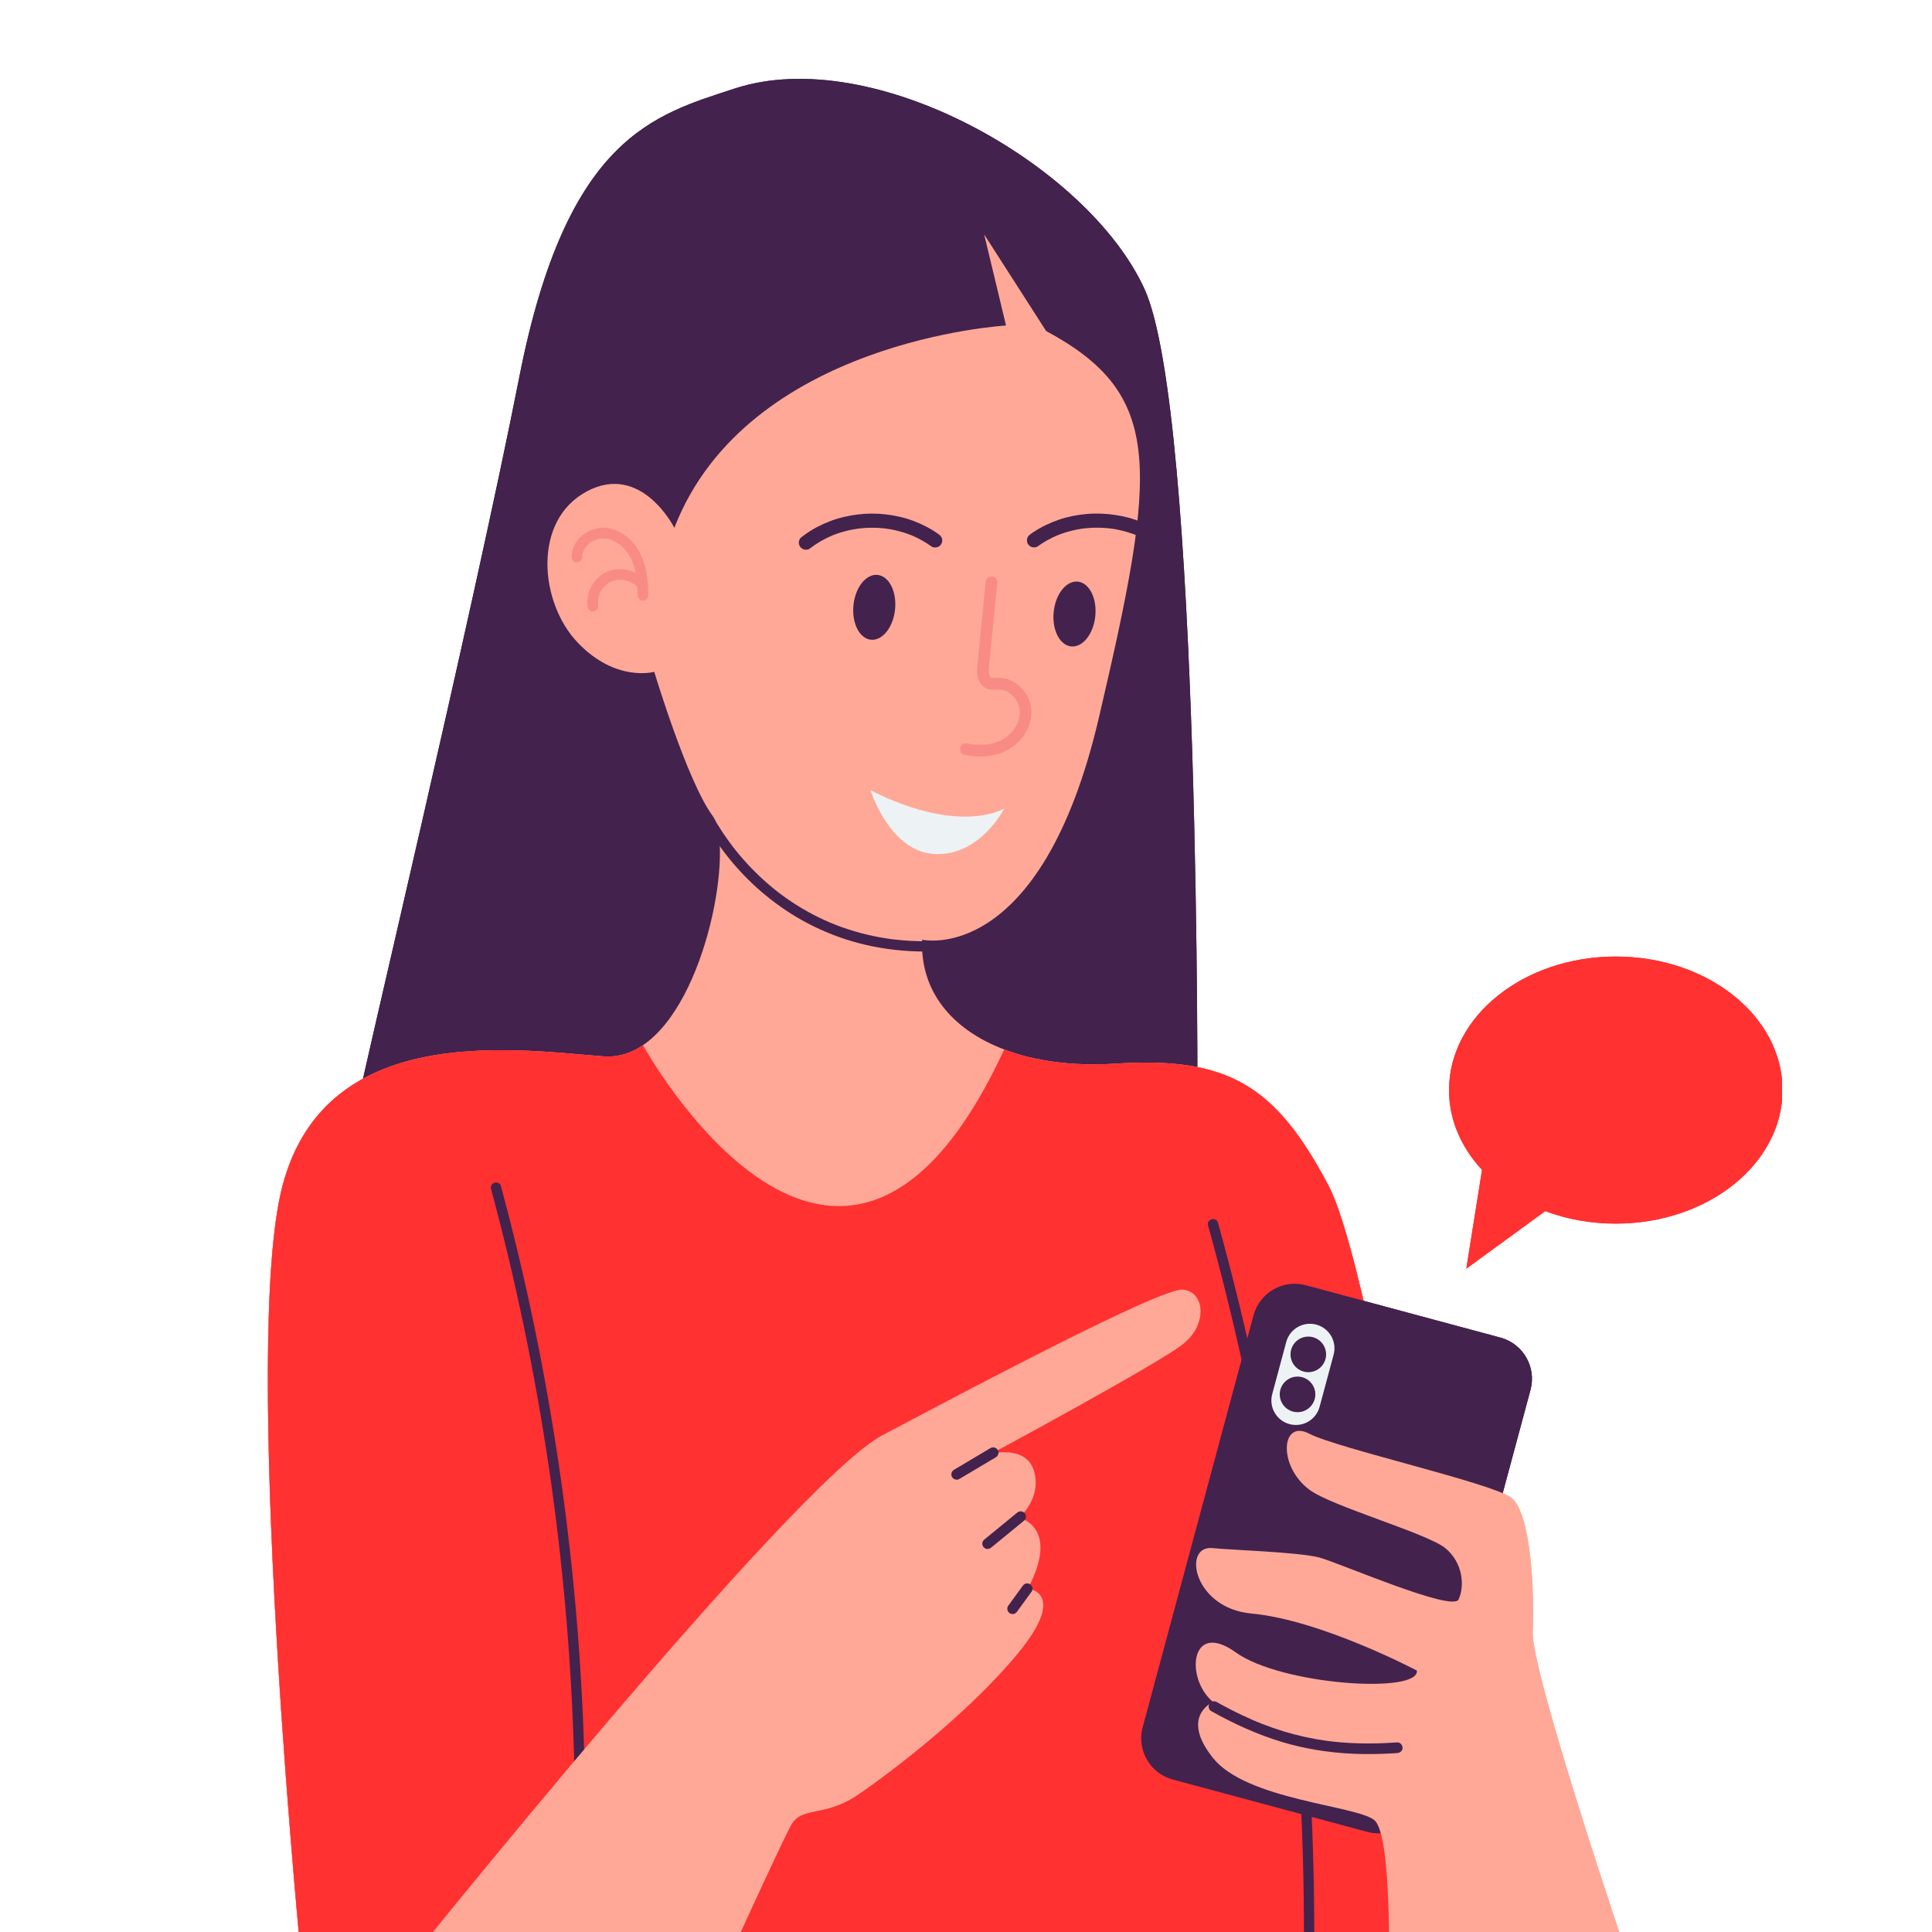<svg xmlns="http://www.w3.org/2000/svg" xmlns:xlink="http://www.w3.org/1999/xlink" width="500" viewBox="0 0 375 375" height="500" preserveAspectRatio="xMidYMid meet"><defs><clipPath id="e93a7edfcc"><path d="M 281 185 L 345.898 185 L 345.898 247 L 281 247 Z M 281 185 " clip-rule="nonzero"></path></clipPath><clipPath id="9896c0e087"><path d="M 281 185 L 345.898 185 L 345.898 247 L 281 247 Z M 281 185 " clip-rule="nonzero"></path></clipPath></defs><path fill="#43224d" d="M 142.559 17.199 C 127.141 22.27 110.012 26.395 100.816 73.09 C 91.617 119.785 69.688 211.484 69.332 214.629 C 68.977 217.773 232.41 216.715 232.41 216.715 C 232.41 216.715 233.117 80.164 222.152 56.109 C 211.188 32.055 169.441 8.355 142.559 17.199 Z M 142.559 17.199 " fill-opacity="1" fill-rule="nonzero"></path><g clip-path="url(#e93a7edfcc)"><path fill="#ff3131" d="M 287.664 227.07 L 284.609 246.246 L 299.93 235.078 C 304.086 236.633 308.73 237.504 313.625 237.504 C 331.5 237.504 345.992 225.898 345.992 211.582 C 345.992 197.266 331.5 185.664 313.625 185.664 C 295.746 185.664 281.258 197.266 281.258 211.582 C 281.254 217.387 283.637 222.75 287.664 227.07 Z M 287.664 227.07 " fill-opacity="1" fill-rule="nonzero"></path></g><path fill="#ffa897" d="M 287.242 382.977 L 58.719 382.977 C 58.719 382.977 47.398 268.715 54.121 233.34 C 60.844 197.965 99.047 203.625 117.086 205.039 C 119.902 205.258 122.477 204.438 124.797 202.871 C 137.348 194.383 142.492 164.016 138.312 158.344 C 133.359 151.621 126.992 130.398 126.992 130.398 C 126.992 130.398 119.562 132.52 112.137 124.734 C 104.707 116.953 103.293 101.035 113.906 95.375 C 124.52 89.715 130.887 102.449 130.887 102.449 C 145.035 66.016 195.27 63.184 195.27 63.184 L 191.023 45.496 L 203.051 64.246 C 226.043 76.625 224.629 90.777 213.309 139.238 C 201.988 187.703 178.996 182.398 178.996 182.398 C 178.551 192.383 184.789 199.863 194.914 203.703 C 200.93 205.984 208.316 206.98 216.492 206.453 C 238.426 205.039 247.621 210.699 257.883 230.152 C 268.141 249.613 287.242 381.207 287.242 382.977 Z M 287.242 382.977 " fill-opacity="1" fill-rule="nonzero"></path><path fill="#43224d" d="M 137 160.117 C 138.48 162.641 140.18 165.035 142.059 167.281 C 144.023 169.625 146.199 171.793 148.562 173.738 C 151.121 175.844 153.875 177.699 156.812 179.234 C 159.922 180.863 163.223 182.148 166.617 183.047 C 170.359 184.035 174.23 184.562 178.098 184.672 C 178.602 184.688 179.102 184.695 179.605 184.695 C 180.125 184.695 180.625 184.234 180.602 183.695 C 180.578 183.156 180.164 182.699 179.605 182.699 C 177.633 182.695 175.656 182.59 173.695 182.367 C 173.473 182.34 173.25 182.312 173.023 182.285 C 172.969 182.277 172.91 182.27 172.855 182.262 C 172.629 182.234 173.035 182.289 172.887 182.266 C 172.754 182.25 172.621 182.23 172.488 182.211 C 172.027 182.145 171.566 182.07 171.109 181.992 C 170.207 181.832 169.312 181.648 168.422 181.441 C 166.695 181.035 164.988 180.531 163.316 179.93 C 162.914 179.785 162.512 179.633 162.109 179.477 C 161.922 179.402 161.734 179.328 161.547 179.25 C 161.453 179.211 161.355 179.176 161.266 179.137 C 161.227 179.121 161.191 179.105 161.152 179.09 C 161.113 179.074 161.078 179.059 161.039 179.043 C 161.188 179.102 161.211 179.113 161.109 179.07 C 160.34 178.738 159.574 178.395 158.824 178.023 C 157.355 177.297 155.922 176.496 154.539 175.621 C 153.863 175.191 153.195 174.746 152.543 174.285 C 152.219 174.055 151.898 173.824 151.582 173.586 C 151.43 173.477 151.281 173.363 151.133 173.246 C 151.078 173.207 150.809 172.992 151.066 173.199 C 150.98 173.129 150.891 173.062 150.801 172.992 C 148.41 171.109 146.195 169 144.188 166.707 C 143.707 166.156 143.234 165.594 142.777 165.023 C 142.668 164.891 142.562 164.754 142.457 164.617 C 142.402 164.551 142.348 164.48 142.297 164.414 C 142.254 164.359 142.137 164.203 142.328 164.453 C 142.297 164.41 142.266 164.371 142.23 164.328 C 142.012 164.047 141.801 163.758 141.586 163.469 C 140.762 162.34 139.98 161.18 139.25 159.988 C 139.07 159.695 138.898 159.402 138.727 159.113 C 138.461 158.66 137.812 158.461 137.359 158.754 C 136.906 159.047 136.719 159.637 137 160.117 Z M 137 160.117 " fill-opacity="1" fill-rule="nonzero"></path><path fill="#43224d" d="M 182.207 103.707 C 180.695 102.613 179.031 101.762 177.285 101.105 C 175.535 100.441 173.707 100.047 171.848 99.832 C 170.098 99.629 168.32 99.637 166.57 99.852 C 164.711 100.078 162.891 100.484 161.137 101.152 C 159.398 101.82 157.734 102.672 156.227 103.77 C 155.965 103.961 155.711 104.156 155.453 104.355 C 155.195 104.559 155.051 105.02 155.051 105.328 C 155.051 105.668 155.203 106.066 155.453 106.301 C 155.719 106.543 156.062 106.719 156.426 106.703 C 156.551 106.688 156.672 106.672 156.793 106.656 C 157.027 106.59 157.23 106.473 157.398 106.301 C 157.426 106.281 157.453 106.262 157.48 106.242 C 157.387 106.312 157.293 106.387 157.199 106.457 C 158.539 105.426 160.008 104.582 161.562 103.926 C 161.453 103.973 161.34 104.016 161.23 104.062 C 162.969 103.332 164.801 102.844 166.668 102.586 C 166.547 102.602 166.426 102.621 166.301 102.637 C 168.27 102.371 170.27 102.371 172.238 102.633 C 172.117 102.617 171.996 102.598 171.875 102.582 C 173.738 102.836 175.57 103.324 177.309 104.059 C 177.199 104.012 177.086 103.965 176.977 103.918 C 178.336 104.496 179.629 105.219 180.82 106.082 C 181.094 106.281 181.57 106.309 181.883 106.223 C 182.199 106.133 182.547 105.887 182.703 105.59 C 182.871 105.27 182.957 104.883 182.844 104.527 C 182.723 104.168 182.512 103.926 182.207 103.707 Z M 182.207 103.707 " fill-opacity="1" fill-rule="nonzero"></path><path fill="#43224d" d="M 170.34 111.59 C 170.602 111.617 170.863 111.684 171.113 111.793 C 171.363 111.898 171.605 112.043 171.832 112.227 C 172.062 112.41 172.273 112.629 172.473 112.879 C 172.668 113.133 172.848 113.414 173.004 113.727 C 173.16 114.035 173.297 114.371 173.406 114.73 C 173.52 115.09 173.605 115.465 173.668 115.855 C 173.73 116.246 173.766 116.648 173.777 117.059 C 173.789 117.469 173.77 117.883 173.727 118.293 C 173.688 118.707 173.617 119.113 173.523 119.512 C 173.43 119.914 173.312 120.297 173.172 120.668 C 173.031 121.039 172.871 121.391 172.688 121.719 C 172.508 122.047 172.305 122.348 172.09 122.621 C 171.871 122.895 171.641 123.133 171.395 123.34 C 171.152 123.547 170.898 123.715 170.641 123.848 C 170.379 123.98 170.113 124.074 169.844 124.129 C 169.578 124.184 169.309 124.195 169.043 124.168 C 168.781 124.141 168.52 124.074 168.27 123.969 C 168.02 123.859 167.777 123.715 167.551 123.531 C 167.32 123.348 167.109 123.129 166.91 122.879 C 166.715 122.625 166.535 122.344 166.379 122.031 C 166.223 121.723 166.086 121.387 165.977 121.027 C 165.863 120.668 165.777 120.293 165.715 119.902 C 165.652 119.512 165.617 119.109 165.605 118.699 C 165.598 118.289 165.613 117.875 165.656 117.465 C 165.695 117.051 165.766 116.645 165.859 116.246 C 165.953 115.844 166.07 115.461 166.211 115.09 C 166.352 114.719 166.512 114.367 166.695 114.039 C 166.875 113.711 167.078 113.41 167.293 113.137 C 167.512 112.867 167.742 112.625 167.988 112.418 C 168.23 112.211 168.484 112.043 168.746 111.91 C 169.004 111.777 169.27 111.684 169.539 111.629 C 169.805 111.574 170.074 111.562 170.34 111.59 Z M 170.34 111.59 " fill-opacity="1" fill-rule="nonzero"></path><path fill="#43224d" d="M 209.203 112.891 C 209.469 112.918 209.727 112.984 209.977 113.09 C 210.23 113.199 210.469 113.344 210.699 113.527 C 210.926 113.711 211.141 113.93 211.336 114.18 C 211.535 114.434 211.711 114.715 211.867 115.023 C 212.023 115.336 212.16 115.672 212.273 116.031 C 212.383 116.387 212.473 116.766 212.535 117.156 C 212.594 117.547 212.633 117.949 212.641 118.359 C 212.652 118.77 212.637 119.18 212.594 119.594 C 212.551 120.008 212.484 120.414 212.391 120.812 C 212.297 121.215 212.18 121.598 212.039 121.969 C 211.898 122.34 211.734 122.691 211.555 123.02 C 211.371 123.348 211.172 123.648 210.953 123.922 C 210.734 124.191 210.504 124.434 210.262 124.641 C 210.016 124.848 209.766 125.016 209.504 125.148 C 209.242 125.281 208.977 125.375 208.711 125.43 C 208.441 125.484 208.176 125.496 207.91 125.469 C 207.645 125.441 207.387 125.375 207.133 125.266 C 206.883 125.16 206.641 125.016 206.414 124.832 C 206.184 124.648 205.973 124.43 205.773 124.18 C 205.578 123.926 205.402 123.645 205.242 123.332 C 205.086 123.023 204.953 122.688 204.84 122.328 C 204.727 121.969 204.641 121.594 204.578 121.203 C 204.516 120.812 204.48 120.41 204.469 120 C 204.461 119.59 204.477 119.176 204.52 118.766 C 204.562 118.352 204.629 117.945 204.723 117.547 C 204.816 117.145 204.934 116.762 205.074 116.391 C 205.215 116.02 205.375 115.668 205.559 115.34 C 205.742 115.012 205.941 114.711 206.16 114.438 C 206.375 114.164 206.605 113.926 206.852 113.719 C 207.094 113.512 207.348 113.344 207.609 113.211 C 207.871 113.078 208.133 112.984 208.402 112.93 C 208.672 112.875 208.938 112.863 209.203 112.891 Z M 209.203 112.891 " fill-opacity="1" fill-rule="nonzero"></path><path fill="#43224d" d="M 201.395 106.066 C 202.59 105.199 203.883 104.48 205.238 103.902 C 205.129 103.949 205.02 103.996 204.91 104.043 C 206.645 103.309 208.477 102.82 210.344 102.57 C 210.219 102.586 210.098 102.602 209.977 102.621 C 211.93 102.359 213.914 102.359 215.867 102.621 C 215.742 102.602 215.621 102.586 215.5 102.57 C 217.383 102.824 219.23 103.316 220.984 104.055 C 220.875 104.008 220.762 103.961 220.656 103.914 C 222.207 104.574 223.676 105.418 225.012 106.449 C 224.922 106.379 224.828 106.305 224.734 106.234 C 224.762 106.254 224.785 106.273 224.812 106.293 C 225.113 106.527 225.387 106.699 225.785 106.699 C 226.125 106.699 226.527 106.547 226.758 106.293 C 227 106.031 227.18 105.688 227.164 105.32 C 227.148 104.984 227.039 104.566 226.758 104.348 C 225.98 103.742 225.18 103.172 224.324 102.676 C 223.477 102.184 222.594 101.77 221.691 101.391 C 220.07 100.711 218.363 100.234 216.621 99.973 C 214.77 99.691 212.898 99.594 211.027 99.754 C 209.168 99.91 207.32 100.266 205.551 100.867 C 203.793 101.465 202.094 102.27 200.551 103.309 C 200.367 103.434 200.184 103.559 200.004 103.688 C 199.707 103.906 199.473 104.145 199.375 104.512 C 199.281 104.84 199.324 105.277 199.512 105.57 C 199.699 105.867 199.984 106.125 200.332 106.203 C 200.676 106.281 201.098 106.281 201.395 106.066 Z M 201.395 106.066 " fill-opacity="1" fill-rule="nonzero"></path><path fill="#f98b85" d="M 191.301 113.043 C 190.973 116.371 190.645 119.703 190.312 123.031 C 190.148 124.688 189.984 126.34 189.824 127.992 C 189.754 128.68 189.66 129.371 189.652 130.062 C 189.648 130.684 189.707 131.344 189.938 131.926 C 190.105 132.348 190.305 132.73 190.633 133.055 C 190.969 133.395 191.41 133.645 191.871 133.766 C 192.727 133.984 193.598 133.762 194.461 133.875 C 194.359 133.859 194.258 133.848 194.16 133.832 C 194.57 133.891 194.969 134.004 195.352 134.168 C 195.262 134.129 195.172 134.09 195.082 134.055 C 195.496 134.23 195.879 134.461 196.238 134.734 C 196.16 134.676 196.082 134.617 196.008 134.555 C 196.402 134.863 196.758 135.223 197.062 135.617 C 197.004 135.539 196.945 135.465 196.887 135.387 C 197.191 135.789 197.445 136.223 197.645 136.688 C 197.609 136.598 197.57 136.508 197.531 136.418 C 197.719 136.867 197.852 137.336 197.922 137.82 C 197.906 137.719 197.895 137.617 197.879 137.52 C 197.945 138.039 197.941 138.57 197.871 139.094 C 197.883 138.992 197.898 138.891 197.914 138.789 C 197.832 139.367 197.672 139.926 197.449 140.465 C 197.488 140.375 197.523 140.285 197.562 140.195 C 197.305 140.797 196.973 141.359 196.57 141.879 C 196.629 141.801 196.688 141.727 196.75 141.648 C 196.332 142.184 195.855 142.66 195.32 143.074 C 195.398 143.016 195.473 142.957 195.551 142.898 C 194.984 143.332 194.367 143.68 193.711 143.957 C 193.801 143.918 193.891 143.883 193.98 143.844 C 193.188 144.172 192.352 144.391 191.5 144.508 C 191.602 144.496 191.703 144.48 191.805 144.469 C 190.738 144.609 189.656 144.598 188.59 144.457 C 188.691 144.469 188.793 144.484 188.895 144.496 C 188.52 144.445 188.148 144.379 187.781 144.301 C 187.203 144.172 186.523 144.473 186.383 145.094 C 186.254 145.672 186.555 146.359 187.18 146.496 C 189.176 146.934 191.27 146.984 193.262 146.48 C 195.125 146.004 196.887 145.008 198.137 143.531 C 199.371 142.078 200.18 140.273 200.207 138.348 C 200.234 136.508 199.449 134.699 198.145 133.41 C 197.41 132.684 196.516 132.125 195.527 131.812 C 195.039 131.656 194.512 131.574 194 131.559 C 193.465 131.543 192.934 131.637 192.402 131.57 C 192.504 131.582 192.602 131.598 192.703 131.609 C 192.551 131.586 192.402 131.551 192.258 131.496 C 192.348 131.535 192.441 131.57 192.531 131.609 C 192.398 131.551 192.277 131.484 192.16 131.398 C 192.238 131.457 192.312 131.516 192.391 131.574 C 192.289 131.492 192.199 131.402 192.113 131.297 C 192.172 131.375 192.23 131.453 192.293 131.527 C 192.188 131.391 192.102 131.242 192.031 131.082 C 192.07 131.172 192.109 131.266 192.148 131.355 C 192.039 131.094 191.973 130.816 191.934 130.539 C 191.945 130.637 191.961 130.738 191.977 130.84 C 191.852 129.895 192.008 128.934 192.102 127.992 C 192.219 126.789 192.336 125.586 192.457 124.387 C 192.695 121.973 192.934 119.559 193.172 117.141 C 193.309 115.777 193.441 114.41 193.578 113.043 C 193.605 112.77 193.434 112.426 193.246 112.238 C 193.047 112.039 192.723 111.891 192.441 111.902 C 192.145 111.918 191.84 112.012 191.633 112.238 C 191.418 112.473 191.332 112.727 191.301 113.043 Z M 191.301 113.043 " fill-opacity="1" fill-rule="nonzero"></path><path fill="#edf3f4" d="M 194.914 156.93 C 194.914 156.93 186.539 162.234 168.969 153.391 C 168.969 153.391 172.711 165.418 181.512 165.773 C 190.316 166.125 194.914 156.93 194.914 156.93 Z M 194.914 156.93 " fill-opacity="1" fill-rule="nonzero"></path><path fill="#f98b85" d="M 125.828 115.566 C 125.824 111.883 125.277 107.965 122.695 105.145 C 121.578 103.926 120.082 102.949 118.449 102.605 C 117.57 102.422 116.707 102.402 115.824 102.574 C 115.047 102.723 114.277 103.047 113.617 103.484 C 112.055 104.516 110.91 106.211 110.945 108.133 C 110.957 108.672 111.41 109.191 111.977 109.164 C 112.527 109.141 113.02 108.711 113.008 108.133 C 113.004 107.934 113.016 107.738 113.039 107.543 C 113.027 107.633 113.016 107.727 113 107.816 C 113.051 107.477 113.141 107.145 113.27 106.828 C 113.234 106.91 113.203 106.992 113.168 107.074 C 113.32 106.715 113.516 106.379 113.754 106.07 C 113.699 106.141 113.645 106.211 113.594 106.277 C 113.863 105.93 114.18 105.617 114.527 105.344 C 114.457 105.398 114.387 105.453 114.32 105.504 C 114.699 105.211 115.113 104.969 115.555 104.781 C 115.473 104.816 115.395 104.852 115.309 104.887 C 115.738 104.707 116.188 104.582 116.648 104.516 C 116.555 104.527 116.465 104.539 116.375 104.551 C 116.828 104.492 117.285 104.5 117.738 104.559 C 117.648 104.543 117.559 104.531 117.465 104.52 C 118 104.594 118.52 104.738 119.016 104.945 C 118.934 104.91 118.855 104.875 118.77 104.84 C 119.348 105.082 119.883 105.402 120.383 105.785 C 120.312 105.73 120.242 105.676 120.172 105.621 C 120.754 106.07 121.27 106.598 121.723 107.176 C 121.668 107.105 121.613 107.035 121.559 106.969 C 122.062 107.621 122.465 108.336 122.785 109.094 C 122.75 109.012 122.715 108.93 122.68 108.848 C 123.148 109.973 123.43 111.156 123.598 112.359 C 123.586 112.266 123.574 112.176 123.559 112.082 C 123.715 113.238 123.766 114.402 123.766 115.566 C 123.766 116.105 124.238 116.621 124.797 116.598 C 125.355 116.574 125.828 116.145 125.828 115.566 Z M 125.828 115.566 " fill-opacity="1" fill-rule="nonzero"></path><path fill="#f98b85" d="M 124.938 112.289 C 123.391 110.789 121.156 110.203 119.059 110.605 C 117.07 110.984 115.359 112.449 114.566 114.293 C 114.34 114.828 114.156 115.367 114.074 115.945 C 114.023 116.273 113.984 116.602 113.984 116.934 C 113.984 117.27 114.027 117.594 114.07 117.926 C 114.102 118.16 114.352 118.43 114.547 118.539 C 114.766 118.672 115.094 118.727 115.34 118.645 C 115.59 118.562 115.832 118.41 115.957 118.172 C 115.992 118.09 116.027 118.008 116.062 117.926 C 116.109 117.742 116.109 117.559 116.062 117.375 C 116.059 117.359 116.059 117.344 116.055 117.328 C 116.066 117.422 116.078 117.512 116.09 117.602 C 116.035 117.16 116.035 116.711 116.094 116.266 C 116.082 116.359 116.07 116.449 116.059 116.539 C 116.125 116.047 116.254 115.57 116.445 115.109 C 116.41 115.191 116.375 115.273 116.34 115.355 C 116.535 114.898 116.785 114.469 117.086 114.074 C 117.035 114.145 116.98 114.215 116.926 114.281 C 117.211 113.918 117.535 113.586 117.902 113.301 C 117.832 113.355 117.762 113.41 117.691 113.461 C 118.035 113.199 118.41 112.977 118.809 112.805 C 118.727 112.84 118.645 112.875 118.562 112.91 C 119 112.73 119.453 112.609 119.918 112.547 C 119.828 112.559 119.734 112.57 119.645 112.582 C 120.145 112.52 120.648 112.523 121.148 112.59 C 121.055 112.574 120.965 112.562 120.875 112.551 C 121.371 112.621 121.859 112.754 122.324 112.949 C 122.242 112.914 122.16 112.879 122.078 112.844 C 122.496 113.023 122.887 113.25 123.25 113.527 C 123.18 113.473 123.109 113.418 123.039 113.363 C 123.195 113.484 123.34 113.613 123.48 113.746 C 123.867 114.121 124.559 114.16 124.941 113.746 C 125.312 113.34 125.352 112.688 124.938 112.289 Z M 124.938 112.289 " fill-opacity="1" fill-rule="nonzero"></path><path fill="#ff3131" d="M 287.242 382.977 L 58.719 382.977 C 58.719 382.977 47.398 268.715 54.121 233.34 C 60.844 197.965 99.047 203.625 117.086 205.039 C 119.902 205.258 122.477 204.438 124.797 202.871 C 124.797 202.871 163.078 272.586 194.91 203.707 C 200.926 205.984 208.316 206.984 216.492 206.453 C 238.426 205.039 247.621 210.699 257.879 230.156 C 268.141 249.613 287.242 381.207 287.242 382.977 Z M 287.242 382.977 " fill-opacity="1" fill-rule="nonzero"></path><path fill="#43224d" d="M 95.305 230.762 C 97.691 239.598 99.816 248.5 101.68 257.461 C 103.551 266.445 105.156 275.484 106.5 284.559 C 107.848 293.656 108.922 302.789 109.734 311.945 C 110.547 321.113 111.098 330.305 111.383 339.504 C 111.664 348.66 111.684 357.824 111.434 366.984 C 111.402 368.152 111.367 369.316 111.328 370.484 C 111.281 371.77 113.277 371.766 113.324 370.484 C 113.637 361.238 113.688 351.984 113.465 342.734 C 113.246 333.535 112.758 324.34 112.004 315.164 C 111.25 305.957 110.227 296.77 108.941 287.621 C 107.66 278.488 106.113 269.391 104.305 260.348 C 102.504 251.371 100.445 242.445 98.125 233.59 C 97.828 232.469 97.531 231.348 97.23 230.23 C 96.895 228.992 94.969 229.516 95.305 230.762 Z M 95.305 230.762 " fill-opacity="1" fill-rule="nonzero"></path><path fill="#43224d" d="M 234.484 237.863 C 236.965 246.789 239.195 255.781 241.184 264.828 C 243.172 273.898 244.914 283.023 246.41 292.191 C 247.906 301.375 249.152 310.602 250.145 319.852 C 251.137 329.113 251.883 338.406 252.375 347.707 C 252.863 356.969 253.105 366.246 253.094 375.523 C 253.094 376.707 253.086 377.887 253.078 379.07 C 253.066 380.355 255.062 380.355 255.074 379.07 C 255.148 369.703 254.969 360.332 254.531 350.977 C 254.098 341.672 253.414 332.375 252.477 323.105 C 251.539 313.801 250.348 304.523 248.91 295.285 C 247.477 286.062 245.789 276.879 243.852 267.75 C 241.93 258.684 239.758 249.672 237.34 240.727 C 237.035 239.594 236.727 238.461 236.41 237.332 C 236.066 236.098 234.141 236.621 234.484 237.863 Z M 234.484 237.863 " fill-opacity="1" fill-rule="nonzero"></path><path fill="#ffa897" d="M 77.469 383.109 C 77.469 383.109 153.879 287.816 171.211 278.617 C 188.547 269.418 225.336 249.965 229.578 250.316 C 233.824 250.672 234.531 257.039 229.578 260.93 C 224.629 264.82 192.434 282.156 192.434 282.156 C 192.434 282.156 199.332 280.387 200.75 285.695 C 202.164 291 197.793 294.574 197.793 294.574 C 197.793 294.574 205.879 296.305 199.512 308.332 C 199.512 308.332 207.293 309.043 197.742 320.715 C 188.191 332.387 173.332 343.707 166.613 348.309 C 159.891 352.906 155.648 350.43 153.523 354.32 C 151.402 358.215 140.082 383.109 140.082 383.109 Z M 77.469 383.109 " fill-opacity="1" fill-rule="nonzero"></path><path fill="#43224d" d="M 265.41 355.57 L 227.637 345.406 C 223.223 344.219 220.605 339.676 221.793 335.258 L 243.305 255.305 C 244.492 250.891 249.035 248.273 253.453 249.461 L 291.227 259.625 C 295.645 260.812 298.258 265.355 297.07 269.773 L 275.559 349.723 C 274.371 354.141 269.828 356.758 265.41 355.57 Z M 265.41 355.57 " fill-opacity="1" fill-rule="nonzero"></path><path fill="#edf3f4" d="M 250.297 276.422 C 247.758 275.738 246.254 273.129 246.938 270.59 L 249.66 260.469 C 250.344 257.934 252.957 256.426 255.496 257.109 C 258.035 257.793 259.539 260.406 258.855 262.945 L 256.133 273.062 C 255.449 275.602 252.836 277.105 250.297 276.422 Z M 250.297 276.422 " fill-opacity="1" fill-rule="nonzero"></path><path fill="#43224d" d="M 257.395 262.883 C 257.395 263.344 257.309 263.781 257.133 264.207 C 256.957 264.629 256.707 265.004 256.383 265.328 C 256.059 265.652 255.688 265.898 255.262 266.074 C 254.84 266.25 254.398 266.34 253.941 266.34 C 253.484 266.34 253.043 266.25 252.621 266.074 C 252.195 265.898 251.824 265.652 251.5 265.328 C 251.176 265.004 250.926 264.629 250.75 264.207 C 250.574 263.781 250.488 263.344 250.488 262.883 C 250.488 262.426 250.574 261.984 250.75 261.562 C 250.926 261.141 251.176 260.766 251.5 260.441 C 251.824 260.117 252.195 259.867 252.621 259.691 C 253.043 259.52 253.484 259.43 253.941 259.43 C 254.398 259.43 254.84 259.52 255.262 259.691 C 255.688 259.867 256.059 260.117 256.383 260.441 C 256.707 260.766 256.957 261.141 257.133 261.562 C 257.309 261.984 257.395 262.426 257.395 262.883 Z M 257.395 262.883 " fill-opacity="1" fill-rule="nonzero"></path><path fill="#43224d" d="M 255.305 270.648 C 255.305 271.105 255.219 271.547 255.043 271.969 C 254.867 272.395 254.617 272.766 254.293 273.09 C 253.973 273.414 253.598 273.664 253.176 273.84 C 252.75 274.016 252.309 274.102 251.852 274.102 C 251.395 274.102 250.953 274.016 250.531 273.84 C 250.105 273.664 249.734 273.414 249.41 273.09 C 249.086 272.766 248.836 272.395 248.66 271.969 C 248.484 271.547 248.398 271.105 248.398 270.648 C 248.398 270.191 248.484 269.75 248.66 269.328 C 248.836 268.902 249.086 268.531 249.41 268.207 C 249.734 267.883 250.105 267.633 250.531 267.457 C 250.953 267.281 251.395 267.195 251.852 267.195 C 252.309 267.195 252.75 267.281 253.176 267.457 C 253.598 267.633 253.973 267.883 254.293 268.207 C 254.617 268.531 254.867 268.902 255.043 269.328 C 255.219 269.75 255.305 270.191 255.305 270.648 Z M 255.305 270.648 " fill-opacity="1" fill-rule="nonzero"></path><path fill="#ffa897" d="M 316.957 382.977 C 316.957 382.977 297.148 324.738 297.5 316.715 C 297.855 308.688 297.148 293.477 293.258 290.648 C 289.367 287.816 259.504 281.098 254.094 278.266 C 248.684 275.438 247.977 284.457 254.094 289.117 C 258.316 292.332 276.984 297.598 280.523 300.488 C 284.059 303.383 284.277 307.98 283.105 310.457 C 281.938 312.934 260.004 303.383 256.113 302.32 C 252.223 301.258 238.129 300.809 235.449 300.488 C 229.402 299.777 231.602 312.148 242.863 313.18 C 256.41 314.418 275.012 324.254 275.012 324.254 C 275.566 328.852 248.684 327.086 239.84 320.715 C 230.996 314.348 229.996 325.844 235.449 330.355 C 235.449 330.355 228.934 333.098 235.449 341.234 C 241.965 349.371 263.188 350.43 266.727 353.262 C 270.262 356.09 269.555 382.977 269.555 382.977 Z M 316.957 382.977 " fill-opacity="1" fill-rule="nonzero"></path><path fill="#43224d" d="M 235.098 332.129 C 237.32 333.371 239.586 334.527 241.918 335.547 C 244.148 336.523 246.43 337.391 248.762 338.094 C 250.965 338.762 253.207 339.281 255.477 339.656 C 257.859 340.051 260.27 340.301 262.684 340.406 C 265.195 340.516 267.711 340.473 270.223 340.328 C 270.551 340.309 270.879 340.289 271.207 340.266 C 271.746 340.23 272.266 339.816 272.238 339.234 C 272.215 338.707 271.781 338.164 271.207 338.203 C 267.57 338.453 263.914 338.492 260.277 338.191 C 259.316 338.109 258.355 338.008 257.398 337.879 C 257.492 337.891 257.582 337.902 257.672 337.918 C 254.797 337.527 251.953 336.91 249.176 336.066 C 247.77 335.637 246.375 335.148 245.008 334.613 C 244.66 334.477 244.312 334.336 243.969 334.195 C 243.887 334.16 243.809 334.129 243.727 334.094 C 243.676 334.074 243.621 334.051 243.566 334.027 C 243.578 334.035 243.809 334.133 243.656 334.062 C 243.477 333.988 243.297 333.914 243.121 333.836 C 242.406 333.527 241.699 333.203 240.996 332.871 C 239.348 332.086 237.73 331.242 236.141 330.348 C 235.668 330.086 234.992 330.219 234.73 330.719 C 234.473 331.203 234.598 331.848 235.098 332.129 Z M 235.098 332.129 " fill-opacity="1" fill-rule="nonzero"></path><path fill="#43224d" d="M 192.258 281.07 C 189.895 282.477 187.531 283.879 185.164 285.285 C 184.699 285.559 184.492 286.227 184.797 286.695 C 185.098 287.164 185.711 287.363 186.207 287.066 C 188.57 285.66 190.938 284.254 193.301 282.852 C 193.766 282.578 193.973 281.91 193.672 281.441 C 193.371 280.973 192.758 280.773 192.258 281.07 Z M 192.258 281.07 " fill-opacity="1" fill-rule="nonzero"></path><path fill="#43224d" d="M 197.379 293.645 C 195.242 295.395 193.105 297.145 190.969 298.898 C 190.773 299.055 190.664 299.387 190.664 299.625 C 190.664 299.879 190.777 300.18 190.969 300.355 C 191.164 300.535 191.422 300.668 191.695 300.656 C 191.984 300.645 192.203 300.539 192.426 300.355 C 194.562 298.605 196.699 296.855 198.836 295.102 C 199.031 294.945 199.141 294.613 199.141 294.375 C 199.141 294.121 199.027 293.82 198.836 293.645 C 198.641 293.465 198.383 293.332 198.109 293.344 C 197.82 293.355 197.602 293.461 197.379 293.645 Z M 197.379 293.645 " fill-opacity="1" fill-rule="nonzero"></path><path fill="#43224d" d="M 198.484 307.844 C 197.543 309.141 196.602 310.438 195.656 311.734 C 195.508 311.938 195.488 312.297 195.555 312.531 C 195.621 312.77 195.805 313.031 196.027 313.148 C 196.266 313.273 196.555 313.336 196.824 313.25 C 197.094 313.164 197.273 313.004 197.438 312.777 C 198.383 311.48 199.324 310.184 200.266 308.883 C 200.414 308.68 200.434 308.324 200.371 308.09 C 200.305 307.848 200.121 307.59 199.898 307.473 C 199.656 307.348 199.367 307.281 199.102 307.371 C 198.832 307.457 198.652 307.613 198.484 307.844 Z M 198.484 307.844 " fill-opacity="1" fill-rule="nonzero"></path><path fill="#43224d" d="M 142.559 17.199 C 127.141 22.27 110.012 26.395 100.816 73.09 C 91.617 119.785 69.688 211.484 69.332 214.629 C 68.977 217.773 232.41 216.715 232.41 216.715 C 232.41 216.715 233.117 80.164 222.152 56.109 C 211.188 32.055 169.441 8.355 142.559 17.199 Z M 142.559 17.199 " fill-opacity="1" fill-rule="nonzero"></path><g clip-path="url(#9896c0e087)"><path fill="#ff3131" d="M 287.664 227.07 L 284.609 246.246 L 299.93 235.078 C 304.086 236.633 308.73 237.504 313.625 237.504 C 331.5 237.504 345.992 225.898 345.992 211.582 C 345.992 197.266 331.5 185.664 313.625 185.664 C 295.746 185.664 281.258 197.266 281.258 211.582 C 281.254 217.387 283.637 222.75 287.664 227.07 Z M 287.664 227.07 " fill-opacity="1" fill-rule="nonzero"></path></g><path fill="#ffa897" d="M 287.242 382.977 L 58.719 382.977 C 58.719 382.977 47.398 268.715 54.121 233.34 C 60.844 197.965 99.047 203.625 117.086 205.039 C 119.902 205.258 122.477 204.438 124.797 202.871 C 137.348 194.383 142.492 164.016 138.312 158.344 C 133.359 151.621 126.992 130.398 126.992 130.398 C 126.992 130.398 119.562 132.52 112.137 124.734 C 104.707 116.953 103.293 101.035 113.906 95.375 C 124.52 89.715 130.887 102.449 130.887 102.449 C 145.035 66.016 195.27 63.184 195.27 63.184 L 191.023 45.496 L 203.051 64.246 C 226.043 76.625 224.629 90.777 213.309 139.238 C 201.988 187.703 178.996 182.398 178.996 182.398 C 178.551 192.383 184.789 199.863 194.914 203.703 C 200.93 205.984 208.316 206.98 216.492 206.453 C 238.426 205.039 247.621 210.699 257.883 230.152 C 268.141 249.613 287.242 381.207 287.242 382.977 Z M 287.242 382.977 " fill-opacity="1" fill-rule="nonzero"></path><path fill="#43224d" d="M 137 160.117 C 138.48 162.641 140.18 165.035 142.059 167.281 C 144.023 169.625 146.199 171.793 148.562 173.738 C 151.121 175.844 153.875 177.699 156.812 179.234 C 159.922 180.863 163.223 182.148 166.617 183.047 C 170.359 184.035 174.23 184.562 178.098 184.672 C 178.602 184.688 179.102 184.695 179.605 184.695 C 180.125 184.695 180.625 184.234 180.602 183.695 C 180.578 183.156 180.164 182.699 179.605 182.699 C 177.633 182.695 175.656 182.59 173.695 182.367 C 173.473 182.34 173.25 182.312 173.023 182.285 C 172.969 182.277 172.91 182.27 172.855 182.262 C 172.629 182.234 173.035 182.289 172.887 182.266 C 172.754 182.25 172.621 182.23 172.488 182.211 C 172.027 182.145 171.566 182.07 171.109 181.992 C 170.207 181.832 169.312 181.648 168.422 181.441 C 166.695 181.035 164.988 180.531 163.316 179.93 C 162.914 179.785 162.512 179.633 162.109 179.477 C 161.922 179.402 161.734 179.328 161.547 179.25 C 161.453 179.211 161.355 179.176 161.266 179.137 C 161.227 179.121 161.191 179.105 161.152 179.09 C 161.113 179.074 161.078 179.059 161.039 179.043 C 161.188 179.102 161.211 179.113 161.109 179.07 C 160.34 178.738 159.574 178.395 158.824 178.023 C 157.355 177.297 155.922 176.496 154.539 175.621 C 153.863 175.191 153.195 174.746 152.543 174.285 C 152.219 174.055 151.898 173.824 151.582 173.586 C 151.43 173.477 151.281 173.363 151.133 173.246 C 151.078 173.207 150.809 172.992 151.066 173.199 C 150.98 173.129 150.891 173.062 150.801 172.992 C 148.41 171.109 146.195 169 144.188 166.707 C 143.707 166.156 143.234 165.594 142.777 165.023 C 142.668 164.891 142.562 164.754 142.457 164.617 C 142.402 164.551 142.348 164.48 142.297 164.414 C 142.254 164.359 142.137 164.203 142.328 164.453 C 142.297 164.41 142.266 164.371 142.23 164.328 C 142.012 164.047 141.801 163.758 141.586 163.469 C 140.762 162.34 139.98 161.18 139.25 159.988 C 139.07 159.695 138.898 159.402 138.727 159.113 C 138.461 158.66 137.812 158.461 137.359 158.754 C 136.906 159.047 136.719 159.637 137 160.117 Z M 137 160.117 " fill-opacity="1" fill-rule="nonzero"></path><path fill="#43224d" d="M 182.207 103.707 C 180.695 102.613 179.031 101.762 177.285 101.105 C 175.535 100.441 173.707 100.047 171.848 99.832 C 170.098 99.629 168.32 99.637 166.57 99.852 C 164.711 100.078 162.891 100.484 161.137 101.152 C 159.398 101.82 157.734 102.672 156.227 103.77 C 155.965 103.961 155.711 104.156 155.453 104.355 C 155.195 104.559 155.051 105.02 155.051 105.328 C 155.051 105.668 155.203 106.066 155.453 106.301 C 155.719 106.543 156.062 106.719 156.426 106.703 C 156.551 106.688 156.672 106.672 156.793 106.656 C 157.027 106.59 157.23 106.473 157.398 106.301 C 157.426 106.281 157.453 106.262 157.48 106.242 C 157.387 106.312 157.293 106.387 157.199 106.457 C 158.539 105.426 160.008 104.582 161.562 103.926 C 161.453 103.973 161.34 104.016 161.23 104.062 C 162.969 103.332 164.801 102.844 166.668 102.586 C 166.547 102.602 166.426 102.621 166.301 102.637 C 168.27 102.371 170.27 102.371 172.238 102.633 C 172.117 102.617 171.996 102.598 171.875 102.582 C 173.738 102.836 175.57 103.324 177.309 104.059 C 177.199 104.012 177.086 103.965 176.977 103.918 C 178.336 104.496 179.629 105.219 180.82 106.082 C 181.094 106.281 181.57 106.309 181.883 106.223 C 182.199 106.133 182.547 105.887 182.703 105.59 C 182.871 105.27 182.957 104.883 182.844 104.527 C 182.723 104.168 182.512 103.926 182.207 103.707 Z M 182.207 103.707 " fill-opacity="1" fill-rule="nonzero"></path><path fill="#43224d" d="M 170.34 111.59 C 170.602 111.617 170.863 111.684 171.113 111.793 C 171.363 111.898 171.605 112.043 171.832 112.227 C 172.062 112.41 172.273 112.629 172.473 112.879 C 172.668 113.133 172.848 113.414 173.004 113.727 C 173.16 114.035 173.297 114.371 173.406 114.73 C 173.52 115.09 173.605 115.465 173.668 115.855 C 173.73 116.246 173.766 116.648 173.777 117.059 C 173.789 117.469 173.77 117.883 173.727 118.293 C 173.688 118.707 173.617 119.113 173.523 119.512 C 173.43 119.914 173.312 120.297 173.172 120.668 C 173.031 121.039 172.871 121.391 172.688 121.719 C 172.508 122.047 172.305 122.348 172.09 122.621 C 171.871 122.895 171.641 123.133 171.395 123.34 C 171.152 123.547 170.898 123.715 170.641 123.848 C 170.379 123.98 170.113 124.074 169.844 124.129 C 169.578 124.184 169.309 124.195 169.043 124.168 C 168.781 124.141 168.52 124.074 168.27 123.969 C 168.02 123.859 167.777 123.715 167.551 123.531 C 167.32 123.348 167.109 123.129 166.91 122.879 C 166.715 122.625 166.535 122.344 166.379 122.031 C 166.223 121.723 166.086 121.387 165.977 121.027 C 165.863 120.668 165.777 120.293 165.715 119.902 C 165.652 119.512 165.617 119.109 165.605 118.699 C 165.598 118.289 165.613 117.875 165.656 117.465 C 165.695 117.051 165.766 116.645 165.859 116.246 C 165.953 115.844 166.07 115.461 166.211 115.09 C 166.352 114.719 166.512 114.367 166.695 114.039 C 166.875 113.711 167.078 113.41 167.293 113.137 C 167.512 112.867 167.742 112.625 167.988 112.418 C 168.23 112.211 168.484 112.043 168.746 111.91 C 169.004 111.777 169.27 111.684 169.539 111.629 C 169.805 111.574 170.074 111.562 170.34 111.59 Z M 170.34 111.59 " fill-opacity="1" fill-rule="nonzero"></path><path fill="#43224d" d="M 209.203 112.891 C 209.469 112.918 209.727 112.984 209.977 113.09 C 210.23 113.199 210.469 113.344 210.699 113.527 C 210.926 113.711 211.141 113.93 211.336 114.18 C 211.535 114.434 211.711 114.715 211.867 115.023 C 212.023 115.336 212.16 115.672 212.273 116.031 C 212.383 116.387 212.473 116.766 212.535 117.156 C 212.594 117.547 212.633 117.949 212.641 118.359 C 212.652 118.77 212.637 119.18 212.594 119.594 C 212.551 120.008 212.484 120.414 212.391 120.812 C 212.297 121.215 212.18 121.598 212.039 121.969 C 211.898 122.34 211.734 122.691 211.555 123.02 C 211.371 123.348 211.172 123.648 210.953 123.922 C 210.734 124.191 210.504 124.434 210.262 124.641 C 210.016 124.848 209.766 125.016 209.504 125.148 C 209.242 125.281 208.977 125.375 208.711 125.43 C 208.441 125.484 208.176 125.496 207.91 125.469 C 207.645 125.441 207.387 125.375 207.133 125.266 C 206.883 125.16 206.641 125.016 206.414 124.832 C 206.184 124.648 205.973 124.43 205.773 124.18 C 205.578 123.926 205.402 123.645 205.242 123.332 C 205.086 123.023 204.953 122.688 204.84 122.328 C 204.727 121.969 204.641 121.594 204.578 121.203 C 204.516 120.812 204.48 120.41 204.469 120 C 204.461 119.59 204.477 119.176 204.52 118.766 C 204.562 118.352 204.629 117.945 204.723 117.547 C 204.816 117.145 204.934 116.762 205.074 116.391 C 205.215 116.02 205.375 115.668 205.559 115.34 C 205.742 115.012 205.941 114.711 206.16 114.438 C 206.375 114.164 206.605 113.926 206.852 113.719 C 207.094 113.512 207.348 113.344 207.609 113.211 C 207.871 113.078 208.133 112.984 208.402 112.93 C 208.672 112.875 208.938 112.863 209.203 112.891 Z M 209.203 112.891 " fill-opacity="1" fill-rule="nonzero"></path><path fill="#43224d" d="M 201.395 106.066 C 202.59 105.199 203.883 104.48 205.238 103.902 C 205.129 103.949 205.02 103.996 204.91 104.043 C 206.645 103.309 208.477 102.82 210.344 102.57 C 210.219 102.586 210.098 102.602 209.977 102.621 C 211.93 102.359 213.914 102.359 215.867 102.621 C 215.742 102.602 215.621 102.586 215.5 102.57 C 217.383 102.824 219.23 103.316 220.984 104.055 C 220.875 104.008 220.762 103.961 220.656 103.914 C 222.207 104.574 223.676 105.418 225.012 106.449 C 224.922 106.379 224.828 106.305 224.734 106.234 C 224.762 106.254 224.785 106.273 224.812 106.293 C 225.113 106.527 225.387 106.699 225.785 106.699 C 226.125 106.699 226.527 106.547 226.758 106.293 C 227 106.031 227.18 105.688 227.164 105.32 C 227.148 104.984 227.039 104.566 226.758 104.348 C 225.98 103.742 225.18 103.172 224.324 102.676 C 223.477 102.184 222.594 101.77 221.691 101.391 C 220.07 100.711 218.363 100.234 216.621 99.973 C 214.77 99.691 212.898 99.594 211.027 99.754 C 209.168 99.91 207.32 100.266 205.551 100.867 C 203.793 101.465 202.094 102.27 200.551 103.309 C 200.367 103.434 200.184 103.559 200.004 103.688 C 199.707 103.906 199.473 104.145 199.375 104.512 C 199.281 104.84 199.324 105.277 199.512 105.57 C 199.699 105.867 199.984 106.125 200.332 106.203 C 200.676 106.281 201.098 106.281 201.395 106.066 Z M 201.395 106.066 " fill-opacity="1" fill-rule="nonzero"></path><path fill="#f98b85" d="M 191.301 113.043 C 190.973 116.371 190.645 119.703 190.312 123.031 C 190.148 124.688 189.984 126.34 189.824 127.992 C 189.754 128.68 189.66 129.371 189.652 130.062 C 189.648 130.684 189.707 131.344 189.938 131.926 C 190.105 132.348 190.305 132.73 190.633 133.055 C 190.969 133.395 191.41 133.645 191.871 133.766 C 192.727 133.984 193.598 133.762 194.461 133.875 C 194.359 133.859 194.258 133.848 194.16 133.832 C 194.57 133.891 194.969 134.004 195.352 134.168 C 195.262 134.129 195.172 134.09 195.082 134.055 C 195.496 134.23 195.879 134.461 196.238 134.734 C 196.16 134.676 196.082 134.617 196.008 134.555 C 196.402 134.863 196.758 135.223 197.062 135.617 C 197.004 135.539 196.945 135.465 196.887 135.387 C 197.191 135.789 197.445 136.223 197.645 136.688 C 197.609 136.598 197.57 136.508 197.531 136.418 C 197.719 136.867 197.852 137.336 197.922 137.82 C 197.906 137.719 197.895 137.617 197.879 137.52 C 197.945 138.039 197.941 138.57 197.871 139.094 C 197.883 138.992 197.898 138.891 197.914 138.789 C 197.832 139.367 197.672 139.926 197.449 140.465 C 197.488 140.375 197.523 140.285 197.562 140.195 C 197.305 140.797 196.973 141.359 196.57 141.879 C 196.629 141.801 196.688 141.727 196.75 141.648 C 196.332 142.184 195.855 142.66 195.32 143.074 C 195.398 143.016 195.473 142.957 195.551 142.898 C 194.984 143.332 194.367 143.68 193.711 143.957 C 193.801 143.918 193.891 143.883 193.98 143.844 C 193.188 144.172 192.352 144.391 191.5 144.508 C 191.602 144.496 191.703 144.48 191.805 144.469 C 190.738 144.609 189.656 144.598 188.59 144.457 C 188.691 144.469 188.793 144.484 188.895 144.496 C 188.52 144.445 188.148 144.379 187.781 144.301 C 187.203 144.172 186.523 144.473 186.383 145.094 C 186.254 145.672 186.555 146.359 187.18 146.496 C 189.176 146.934 191.27 146.984 193.262 146.48 C 195.125 146.004 196.887 145.008 198.137 143.531 C 199.371 142.078 200.18 140.273 200.207 138.348 C 200.234 136.508 199.449 134.699 198.145 133.41 C 197.41 132.684 196.516 132.125 195.527 131.812 C 195.039 131.656 194.512 131.574 194 131.559 C 193.465 131.543 192.934 131.637 192.402 131.57 C 192.504 131.582 192.602 131.598 192.703 131.609 C 192.551 131.586 192.402 131.551 192.258 131.496 C 192.348 131.535 192.441 131.57 192.531 131.609 C 192.398 131.551 192.277 131.484 192.16 131.398 C 192.238 131.457 192.312 131.516 192.391 131.574 C 192.289 131.492 192.199 131.402 192.113 131.297 C 192.172 131.375 192.23 131.453 192.293 131.527 C 192.188 131.391 192.102 131.242 192.031 131.082 C 192.07 131.172 192.109 131.266 192.148 131.355 C 192.039 131.094 191.973 130.816 191.934 130.539 C 191.945 130.637 191.961 130.738 191.977 130.84 C 191.852 129.895 192.008 128.934 192.102 127.992 C 192.219 126.789 192.336 125.586 192.457 124.387 C 192.695 121.973 192.934 119.559 193.172 117.141 C 193.309 115.777 193.441 114.41 193.578 113.043 C 193.605 112.77 193.434 112.426 193.246 112.238 C 193.047 112.039 192.723 111.891 192.441 111.902 C 192.145 111.918 191.84 112.012 191.633 112.238 C 191.418 112.473 191.332 112.727 191.301 113.043 Z M 191.301 113.043 " fill-opacity="1" fill-rule="nonzero"></path><path fill="#edf3f4" d="M 194.914 156.93 C 194.914 156.93 186.539 162.234 168.969 153.391 C 168.969 153.391 172.711 165.418 181.512 165.773 C 190.316 166.125 194.914 156.93 194.914 156.93 Z M 194.914 156.93 " fill-opacity="1" fill-rule="nonzero"></path><path fill="#f98b85" d="M 125.828 115.566 C 125.824 111.883 125.277 107.965 122.695 105.145 C 121.578 103.926 120.082 102.949 118.449 102.605 C 117.57 102.422 116.707 102.402 115.824 102.574 C 115.047 102.723 114.277 103.047 113.617 103.484 C 112.055 104.516 110.91 106.211 110.945 108.133 C 110.957 108.672 111.41 109.191 111.977 109.164 C 112.527 109.141 113.02 108.711 113.008 108.133 C 113.004 107.934 113.016 107.738 113.039 107.543 C 113.027 107.633 113.016 107.727 113 107.816 C 113.051 107.477 113.141 107.145 113.27 106.828 C 113.234 106.91 113.203 106.992 113.168 107.074 C 113.32 106.715 113.516 106.379 113.754 106.07 C 113.699 106.141 113.645 106.211 113.594 106.277 C 113.863 105.93 114.18 105.617 114.527 105.344 C 114.457 105.398 114.387 105.453 114.32 105.504 C 114.699 105.211 115.113 104.969 115.555 104.781 C 115.473 104.816 115.395 104.852 115.309 104.887 C 115.738 104.707 116.188 104.582 116.648 104.516 C 116.555 104.527 116.465 104.539 116.375 104.551 C 116.828 104.492 117.285 104.5 117.738 104.559 C 117.648 104.543 117.559 104.531 117.465 104.52 C 118 104.594 118.52 104.738 119.016 104.945 C 118.934 104.91 118.855 104.875 118.77 104.84 C 119.348 105.082 119.883 105.402 120.383 105.785 C 120.312 105.73 120.242 105.676 120.172 105.621 C 120.754 106.07 121.27 106.598 121.723 107.176 C 121.668 107.105 121.613 107.035 121.559 106.969 C 122.062 107.621 122.465 108.336 122.785 109.094 C 122.75 109.012 122.715 108.93 122.68 108.848 C 123.148 109.973 123.43 111.156 123.598 112.359 C 123.586 112.266 123.574 112.176 123.559 112.082 C 123.715 113.238 123.766 114.402 123.766 115.566 C 123.766 116.105 124.238 116.621 124.797 116.598 C 125.355 116.574 125.828 116.145 125.828 115.566 Z M 125.828 115.566 " fill-opacity="1" fill-rule="nonzero"></path><path fill="#f98b85" d="M 124.938 112.289 C 123.391 110.789 121.156 110.203 119.059 110.605 C 117.07 110.984 115.359 112.449 114.566 114.293 C 114.34 114.828 114.156 115.367 114.074 115.945 C 114.023 116.273 113.984 116.602 113.984 116.934 C 113.984 117.27 114.027 117.594 114.07 117.926 C 114.102 118.16 114.352 118.43 114.547 118.539 C 114.766 118.672 115.094 118.727 115.34 118.645 C 115.59 118.562 115.832 118.41 115.957 118.172 C 115.992 118.09 116.027 118.008 116.062 117.926 C 116.109 117.742 116.109 117.559 116.062 117.375 C 116.059 117.359 116.059 117.344 116.055 117.328 C 116.066 117.422 116.078 117.512 116.09 117.602 C 116.035 117.16 116.035 116.711 116.094 116.266 C 116.082 116.359 116.07 116.449 116.059 116.539 C 116.125 116.047 116.254 115.57 116.445 115.109 C 116.41 115.191 116.375 115.273 116.34 115.355 C 116.535 114.898 116.785 114.469 117.086 114.074 C 117.035 114.145 116.98 114.215 116.926 114.281 C 117.211 113.918 117.535 113.586 117.902 113.301 C 117.832 113.355 117.762 113.41 117.691 113.461 C 118.035 113.199 118.41 112.977 118.809 112.805 C 118.727 112.84 118.645 112.875 118.562 112.91 C 119 112.73 119.453 112.609 119.918 112.547 C 119.828 112.559 119.734 112.57 119.645 112.582 C 120.145 112.52 120.648 112.523 121.148 112.59 C 121.055 112.574 120.965 112.562 120.875 112.551 C 121.371 112.621 121.859 112.754 122.324 112.949 C 122.242 112.914 122.16 112.879 122.078 112.844 C 122.496 113.023 122.887 113.25 123.25 113.527 C 123.18 113.473 123.109 113.418 123.039 113.363 C 123.195 113.484 123.34 113.613 123.48 113.746 C 123.867 114.121 124.559 114.16 124.941 113.746 C 125.312 113.34 125.352 112.688 124.938 112.289 Z M 124.938 112.289 " fill-opacity="1" fill-rule="nonzero"></path><path fill="#ff3131" d="M 287.242 382.977 L 58.719 382.977 C 58.719 382.977 47.398 268.715 54.121 233.34 C 60.844 197.965 99.047 203.625 117.086 205.039 C 119.902 205.258 122.477 204.438 124.797 202.871 C 124.797 202.871 163.078 272.586 194.91 203.707 C 200.926 205.984 208.316 206.984 216.492 206.453 C 238.426 205.039 247.621 210.699 257.879 230.156 C 268.141 249.613 287.242 381.207 287.242 382.977 Z M 287.242 382.977 " fill-opacity="1" fill-rule="nonzero"></path><path fill="#43224d" d="M 95.305 230.762 C 97.691 239.598 99.816 248.5 101.68 257.461 C 103.551 266.445 105.156 275.484 106.5 284.559 C 107.848 293.656 108.922 302.789 109.734 311.945 C 110.547 321.113 111.098 330.305 111.383 339.504 C 111.664 348.66 111.684 357.824 111.434 366.984 C 111.402 368.152 111.367 369.316 111.328 370.484 C 111.281 371.77 113.277 371.766 113.324 370.484 C 113.637 361.238 113.688 351.984 113.465 342.734 C 113.246 333.535 112.758 324.34 112.004 315.164 C 111.25 305.957 110.227 296.77 108.941 287.621 C 107.66 278.488 106.113 269.391 104.305 260.348 C 102.504 251.371 100.445 242.445 98.125 233.59 C 97.828 232.469 97.531 231.348 97.23 230.23 C 96.895 228.992 94.969 229.516 95.305 230.762 Z M 95.305 230.762 " fill-opacity="1" fill-rule="nonzero"></path><path fill="#43224d" d="M 234.484 237.863 C 236.965 246.789 239.195 255.781 241.184 264.828 C 243.172 273.898 244.914 283.023 246.41 292.191 C 247.906 301.375 249.152 310.602 250.145 319.852 C 251.137 329.113 251.883 338.406 252.375 347.707 C 252.863 356.969 253.105 366.246 253.094 375.523 C 253.094 376.707 253.086 377.887 253.078 379.07 C 253.066 380.355 255.062 380.355 255.074 379.07 C 255.148 369.703 254.969 360.332 254.531 350.977 C 254.098 341.672 253.414 332.375 252.477 323.105 C 251.539 313.801 250.348 304.523 248.91 295.285 C 247.477 286.062 245.789 276.879 243.852 267.75 C 241.93 258.684 239.758 249.672 237.34 240.727 C 237.035 239.594 236.727 238.461 236.41 237.332 C 236.066 236.098 234.141 236.621 234.484 237.863 Z M 234.484 237.863 " fill-opacity="1" fill-rule="nonzero"></path><path fill="#ffa897" d="M 77.469 383.109 C 77.469 383.109 153.879 287.816 171.211 278.617 C 188.547 269.418 225.336 249.965 229.578 250.316 C 233.824 250.672 234.531 257.039 229.578 260.93 C 224.629 264.82 192.434 282.156 192.434 282.156 C 192.434 282.156 199.332 280.387 200.75 285.695 C 202.164 291 197.793 294.574 197.793 294.574 C 197.793 294.574 205.879 296.305 199.512 308.332 C 199.512 308.332 207.293 309.043 197.742 320.715 C 188.191 332.387 173.332 343.707 166.613 348.309 C 159.891 352.906 155.648 350.43 153.523 354.32 C 151.402 358.215 140.082 383.109 140.082 383.109 Z M 77.469 383.109 " fill-opacity="1" fill-rule="nonzero"></path><path fill="#43224d" d="M 265.41 355.57 L 227.637 345.406 C 223.223 344.219 220.605 339.676 221.793 335.258 L 243.305 255.305 C 244.492 250.891 249.035 248.273 253.453 249.461 L 291.227 259.625 C 295.645 260.812 298.258 265.355 297.07 269.773 L 275.559 349.723 C 274.371 354.141 269.828 356.758 265.41 355.57 Z M 265.41 355.57 " fill-opacity="1" fill-rule="nonzero"></path><path fill="#edf3f4" d="M 250.297 276.422 C 247.758 275.738 246.254 273.129 246.938 270.59 L 249.66 260.469 C 250.344 257.934 252.957 256.426 255.496 257.109 C 258.035 257.793 259.539 260.406 258.855 262.945 L 256.133 273.062 C 255.449 275.602 252.836 277.105 250.297 276.422 Z M 250.297 276.422 " fill-opacity="1" fill-rule="nonzero"></path><path fill="#43224d" d="M 257.395 262.883 C 257.395 263.344 257.309 263.781 257.133 264.207 C 256.957 264.629 256.707 265.004 256.383 265.328 C 256.059 265.652 255.688 265.898 255.262 266.074 C 254.84 266.25 254.398 266.34 253.941 266.34 C 253.484 266.34 253.043 266.25 252.621 266.074 C 252.195 265.898 251.824 265.652 251.5 265.328 C 251.176 265.004 250.926 264.629 250.75 264.207 C 250.574 263.781 250.488 263.344 250.488 262.883 C 250.488 262.426 250.574 261.984 250.75 261.562 C 250.926 261.141 251.176 260.766 251.5 260.441 C 251.824 260.117 252.195 259.867 252.621 259.691 C 253.043 259.52 253.484 259.43 253.941 259.43 C 254.398 259.43 254.84 259.52 255.262 259.691 C 255.688 259.867 256.059 260.117 256.383 260.441 C 256.707 260.766 256.957 261.141 257.133 261.562 C 257.309 261.984 257.395 262.426 257.395 262.883 Z M 257.395 262.883 " fill-opacity="1" fill-rule="nonzero"></path><path fill="#43224d" d="M 255.305 270.648 C 255.305 271.105 255.219 271.547 255.043 271.969 C 254.867 272.395 254.617 272.766 254.293 273.09 C 253.973 273.414 253.598 273.664 253.176 273.84 C 252.75 274.016 252.309 274.102 251.852 274.102 C 251.395 274.102 250.953 274.016 250.531 273.84 C 250.105 273.664 249.734 273.414 249.41 273.09 C 249.086 272.766 248.836 272.395 248.66 271.969 C 248.484 271.547 248.398 271.105 248.398 270.648 C 248.398 270.191 248.484 269.75 248.66 269.328 C 248.836 268.902 249.086 268.531 249.41 268.207 C 249.734 267.883 250.105 267.633 250.531 267.457 C 250.953 267.281 251.395 267.195 251.852 267.195 C 252.309 267.195 252.75 267.281 253.176 267.457 C 253.598 267.633 253.973 267.883 254.293 268.207 C 254.617 268.531 254.867 268.902 255.043 269.328 C 255.219 269.75 255.305 270.191 255.305 270.648 Z M 255.305 270.648 " fill-opacity="1" fill-rule="nonzero"></path><path fill="#ffa897" d="M 316.957 382.977 C 316.957 382.977 297.148 324.738 297.5 316.715 C 297.855 308.688 297.148 293.477 293.258 290.648 C 289.367 287.816 259.504 281.098 254.094 278.266 C 248.684 275.438 247.977 284.457 254.094 289.117 C 258.316 292.332 276.984 297.598 280.523 300.488 C 284.059 303.383 284.277 307.98 283.105 310.457 C 281.938 312.934 260.004 303.383 256.113 302.32 C 252.223 301.258 238.129 300.809 235.449 300.488 C 229.402 299.777 231.602 312.148 242.863 313.18 C 256.41 314.418 275.012 324.254 275.012 324.254 C 275.566 328.852 248.684 327.086 239.84 320.715 C 230.996 314.348 229.996 325.844 235.449 330.355 C 235.449 330.355 228.934 333.098 235.449 341.234 C 241.965 349.371 263.188 350.43 266.727 353.262 C 270.262 356.09 269.555 382.977 269.555 382.977 Z M 316.957 382.977 " fill-opacity="1" fill-rule="nonzero"></path><path fill="#43224d" d="M 235.098 332.129 C 237.32 333.371 239.586 334.527 241.918 335.547 C 244.148 336.523 246.43 337.391 248.762 338.094 C 250.965 338.762 253.207 339.281 255.477 339.656 C 257.859 340.051 260.27 340.301 262.684 340.406 C 265.195 340.516 267.711 340.473 270.223 340.328 C 270.551 340.309 270.879 340.289 271.207 340.266 C 271.746 340.23 272.266 339.816 272.238 339.234 C 272.215 338.707 271.781 338.164 271.207 338.203 C 267.57 338.453 263.914 338.492 260.277 338.191 C 259.316 338.109 258.355 338.008 257.398 337.879 C 257.492 337.891 257.582 337.902 257.672 337.918 C 254.797 337.527 251.953 336.91 249.176 336.066 C 247.77 335.637 246.375 335.148 245.008 334.613 C 244.66 334.477 244.312 334.336 243.969 334.195 C 243.887 334.16 243.809 334.129 243.727 334.094 C 243.676 334.074 243.621 334.051 243.566 334.027 C 243.578 334.035 243.809 334.133 243.656 334.062 C 243.477 333.988 243.297 333.914 243.121 333.836 C 242.406 333.527 241.699 333.203 240.996 332.871 C 239.348 332.086 237.73 331.242 236.141 330.348 C 235.668 330.086 234.992 330.219 234.73 330.719 C 234.473 331.203 234.598 331.848 235.098 332.129 Z M 235.098 332.129 " fill-opacity="1" fill-rule="nonzero"></path><path fill="#43224d" d="M 192.258 281.07 C 189.895 282.477 187.531 283.879 185.164 285.285 C 184.699 285.559 184.492 286.227 184.797 286.695 C 185.098 287.164 185.711 287.363 186.207 287.066 C 188.57 285.66 190.938 284.254 193.301 282.852 C 193.766 282.578 193.973 281.91 193.672 281.441 C 193.371 280.973 192.758 280.773 192.258 281.07 Z M 192.258 281.07 " fill-opacity="1" fill-rule="nonzero"></path><path fill="#43224d" d="M 197.379 293.645 C 195.242 295.395 193.105 297.145 190.969 298.898 C 190.773 299.055 190.664 299.387 190.664 299.625 C 190.664 299.879 190.777 300.18 190.969 300.355 C 191.164 300.535 191.422 300.668 191.695 300.656 C 191.984 300.645 192.203 300.539 192.426 300.355 C 194.562 298.605 196.699 296.855 198.836 295.102 C 199.031 294.945 199.141 294.613 199.141 294.375 C 199.141 294.121 199.027 293.82 198.836 293.645 C 198.641 293.465 198.383 293.332 198.109 293.344 C 197.82 293.355 197.602 293.461 197.379 293.645 Z M 197.379 293.645 " fill-opacity="1" fill-rule="nonzero"></path><path fill="#43224d" d="M 198.484 307.844 C 197.543 309.141 196.602 310.438 195.656 311.734 C 195.508 311.938 195.488 312.297 195.555 312.531 C 195.621 312.77 195.805 313.031 196.027 313.148 C 196.266 313.273 196.555 313.336 196.824 313.25 C 197.094 313.164 197.273 313.004 197.438 312.777 C 198.383 311.48 199.324 310.184 200.266 308.883 C 200.414 308.68 200.434 308.324 200.371 308.09 C 200.305 307.848 200.121 307.59 199.898 307.473 C 199.656 307.348 199.367 307.281 199.102 307.371 C 198.832 307.457 198.652 307.613 198.484 307.844 Z M 198.484 307.844 " fill-opacity="1" fill-rule="nonzero"></path></svg>